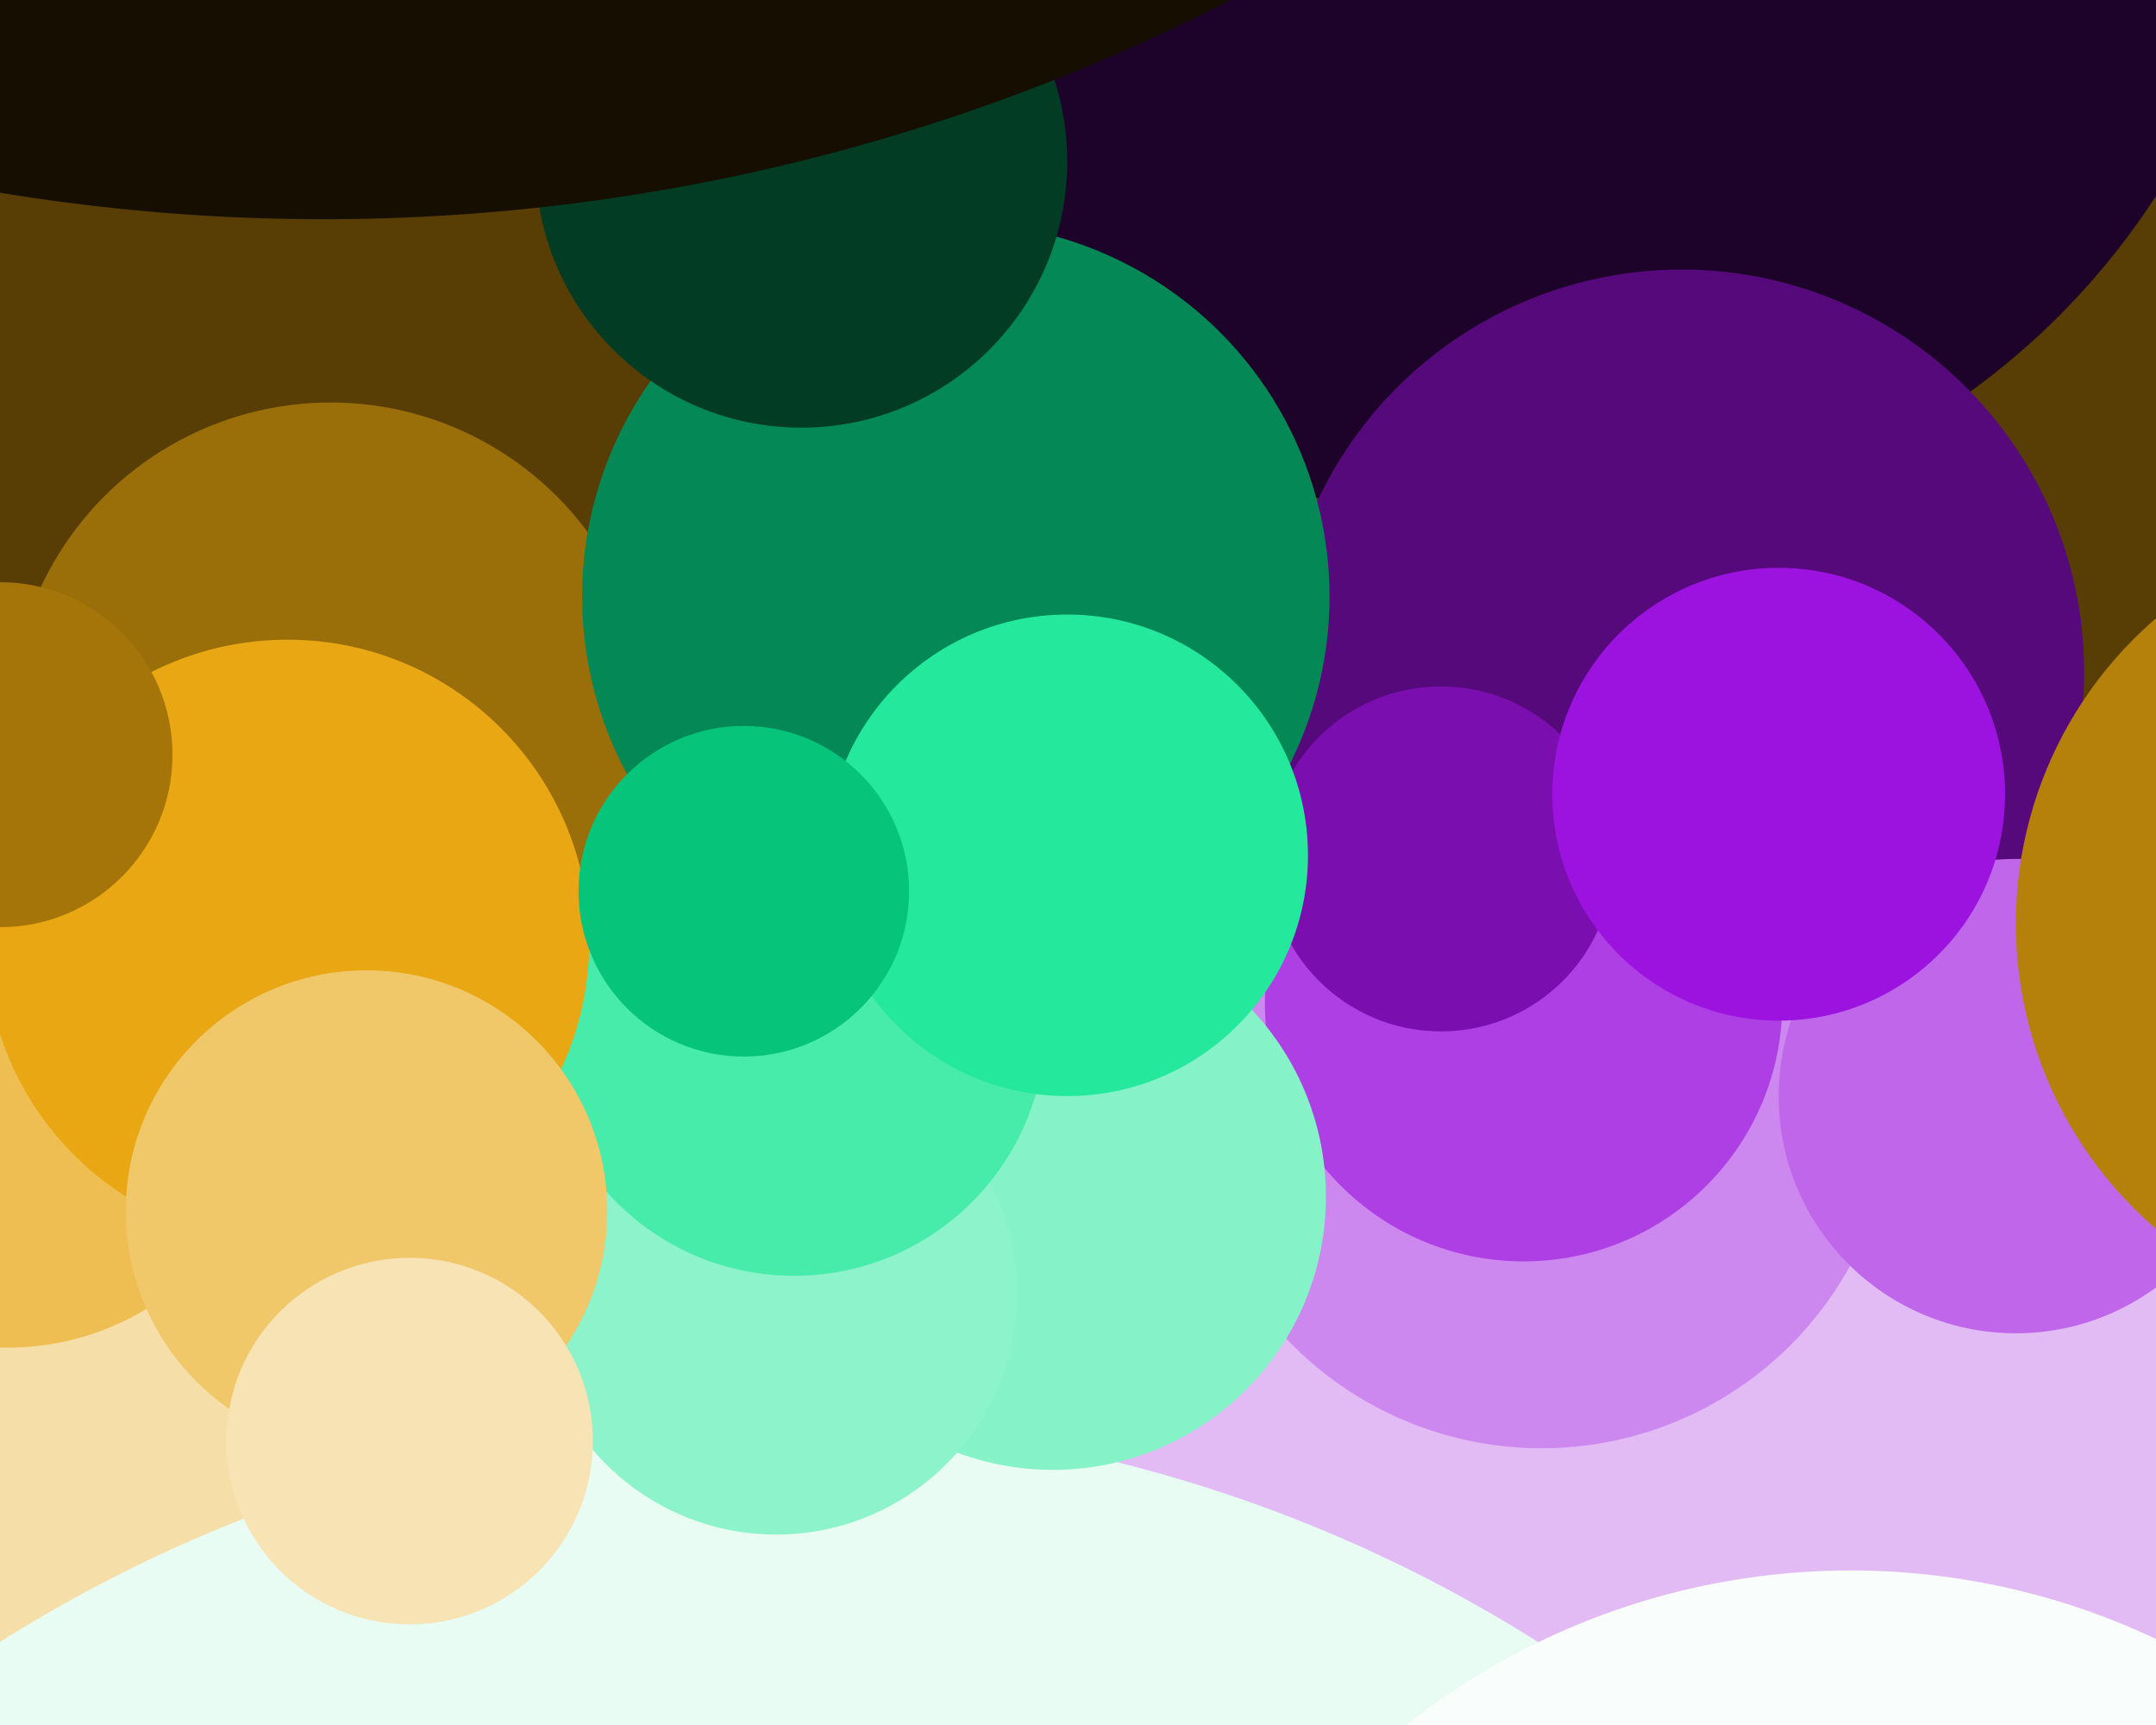 <svg xmlns="http://www.w3.org/2000/svg" width="600px" height="480px">
  <rect width="600" height="480" fill="rgb(88,62,5)"/>
  <circle cx="464" cy="973" r="710" fill="rgb(226,187,245)"/>
  <circle cx="92" cy="201" r="89" fill="rgb(154,110,9)"/>
  <circle cx="428" cy="-57" r="205" fill="rgb(29,3,42)"/>
  <circle cx="468" cy="187" r="112" fill="rgb(85,9,122)"/>
  <circle cx="-387" cy="807" r="686" fill="rgb(246,222,168)"/>
  <circle cx="214" cy="796" r="401" fill="rgb(232,252,244)"/>
  <circle cx="429" cy="305" r="98" fill="rgb(205,136,239)"/>
  <circle cx="424" cy="279" r="72" fill="rgb(174,63,229)"/>
  <circle cx="266" cy="166" r="104" fill="rgb(4,136,85)"/>
  <circle cx="401" cy="239" r="48" fill="rgb(122,14,175)"/>
  <circle cx="561" cy="305" r="66" fill="rgb(191,102,234)"/>
  <circle cx="2" cy="300" r="75" fill="rgb(238,190,82)"/>
  <circle cx="223" cy="45" r="74" fill="rgb(2,60,37)"/>
  <circle cx="293" cy="333" r="76" fill="rgb(134,242,200)"/>
  <circle cx="216" cy="360" r="67" fill="rgb(140,243,202)"/>
  <circle cx="515" cy="636" r="199" fill="rgb(249,254,252)"/>
  <circle cx="221" cy="285" r="70" fill="rgb(71,236,171)"/>
  <circle cx="297" cy="238" r="67" fill="rgb(36,232,156)"/>
  <circle cx="80" cy="262" r="84" fill="rgb(232,167,19)"/>
  <circle cx="673" cy="257" r="112" fill="rgb(182,129,11)"/>
  <circle cx="495" cy="221" r="63" fill="rgb(156,18,223)"/>
  <circle cx="0" cy="210" r="48" fill="rgb(165,117,10)"/>
  <circle cx="102" cy="337" r="67" fill="rgb(240,199,105)"/>
  <circle cx="114" cy="401" r="51" fill="rgb(247,227,180)"/>
  <circle cx="207" cy="248" r="46" fill="rgb(6,197,122)"/>
  <circle cx="90" cy="-492" r="553" fill="rgb(22,15,1)"/>
</svg>